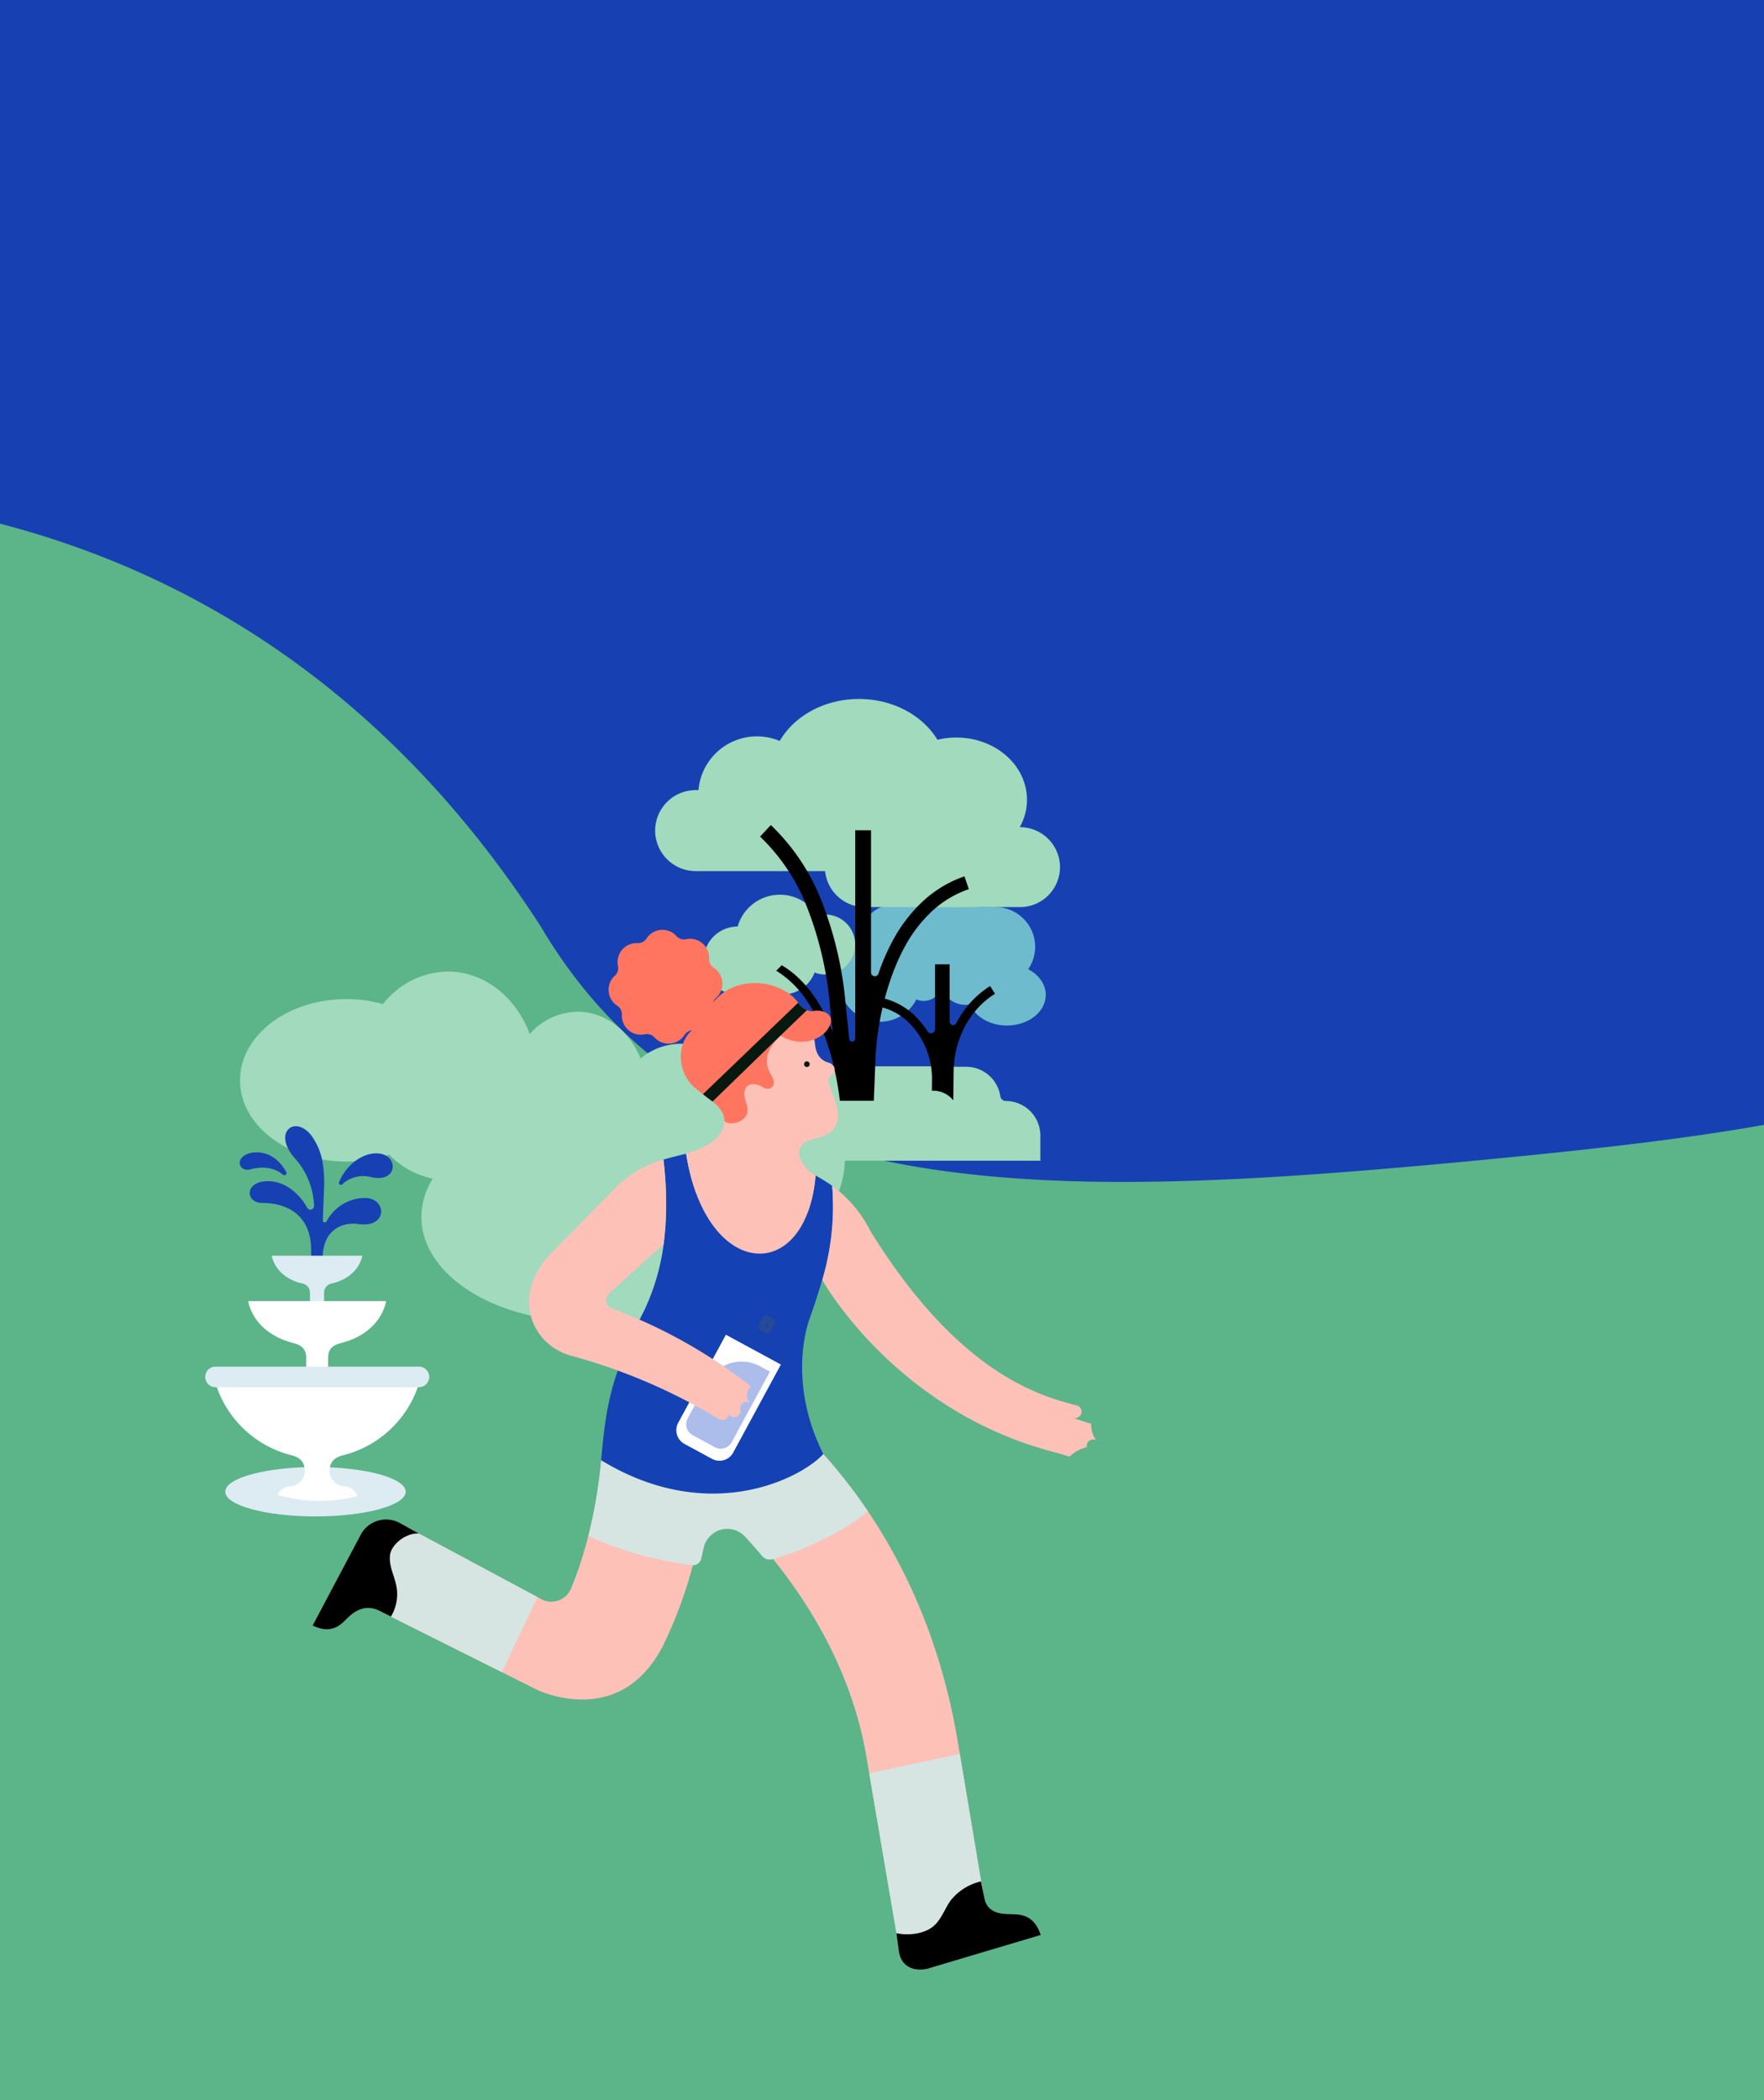 <?xml version="1.0" encoding="utf-8"?>
<svg xmlns="http://www.w3.org/2000/svg" xmlns:xlink="http://www.w3.org/1999/xlink" width="415" height="494" viewBox="0 0 415 494">
  <rect x="0" y="0" width="415" height="494" fill="#808080" stroke="none"/>
  <defs>
    <clipPath id="clip-SERVICE_MOBILE_9">
      <rect width="415" height="494"/>
    </clipPath>
  </defs>
  <g id="SERVICE_MOBILE_9" data-name="SERVICE_MOBILE – 9" clip-path="url(#clip-SERVICE_MOBILE_9)">
    <rect width="415" height="494" fill="#fff"/>
    <rect id="Rectangle_66" data-name="Rectangle 66" width="691.89" height="521.219" transform="translate(-0.79)" fill="#1741b2"/>
    <path id="Tracé_246" data-name="Tracé 246" d="M2155.813,421.51c5.707,10.815,105.859-77.044,105.62-59.466-1.687,124.432-6.552,40.062,150.939,53.471s89.174-91.294,154.87-192.789a232.237,232.237,0,0,1,50.621-56.162c53.639-53.62,276.16-144.493,389.265,30.246,39.5,66.911,118.15,64.859,218.755,55.343s144.313-18.661,171.982-79.54c25.295-55.654,335.479,342.923,335.479,342.923l-671.72,34.454-.035.522-706.571,15.032Z" transform="translate(-2880 20.992)" fill="#5cb489"/>
    <rect id="Rectangle_110" data-name="Rectangle 110" width="415" height="708" transform="translate(0 478)" fill="#5cb489"/>
    <g id="Calque_4" data-name="Calque 4" transform="translate(-2781.404 -2333)">
      <g id="Groupe_70" data-name="Groupe 70" transform="translate(2933.486 2497.429)">
        <path id="Tracé_89" data-name="Tracé 89" d="M3047.476,2526.34" transform="translate(-3047.476 -2510.712)" fill="none" stroke="#294999" stroke-miterlimit="10" stroke-width="4.839"/>
        <g id="Groupe_69" data-name="Groupe 69" transform="translate(2.047)">
          <path id="Tracé_90" data-name="Tracé 90" d="M3127.474,2680.315V2672.2h-31.189a8.135,8.135,0,0,0-8.111,8.111h39.3Z" transform="translate(-3068.223 -2577.731)" fill="#a1dabd"/>
          <path id="Tracé_91" data-name="Tracé 91" d="M3145.316,2665.413V2657.3h-31.189a8.135,8.135,0,0,0-8.111,8.111h39.3Z" transform="translate(-3076.42 -2570.885)" fill="#a1dabd"/>
          <circle id="Ellipse_15" data-name="Ellipse 15" cx="9.607" cy="9.607" r="9.607" transform="translate(57.06 40.018)" fill="#6ebbcd"/>
          <circle id="Ellipse_16" data-name="Ellipse 16" cx="9.356" cy="9.356" r="9.356" transform="translate(70.691 48.953)" fill="#6ebbcd"/>
          <ellipse id="Ellipse_17" data-name="Ellipse 17" cx="9.141" cy="7.205" rx="9.141" ry="7.205" transform="translate(73.62 62.409)" fill="#6ebbcd"/>
          <circle id="Ellipse_18" data-name="Ellipse 18" cx="7.004" cy="7.004" r="7.004" transform="translate(48.652 48.524)" fill="#6ebbcd"/>
          <circle id="Ellipse_19" data-name="Ellipse 19" cx="5.953" cy="5.953" r="5.953" transform="translate(67.025 60.046)" fill="#6ebbcd"/>
          <ellipse id="Ellipse_20" data-name="Ellipse 20" cx="9.485" cy="5.953" rx="9.485" ry="5.953" transform="translate(54.009 54.957)" fill="#6ebbcd"/>
          <path id="Tracé_92" data-name="Tracé 92" d="M3215.314,2619.077" transform="translate(-3126.639 -2553.322)" fill="none" stroke="#091712" stroke-miterlimit="10" stroke-width="3.44"/>
          <circle id="Ellipse_21" data-name="Ellipse 21" cx="4.278" cy="4.278" r="4.278" transform="translate(58.914 62.488)" fill="#6ebbcd"/>
          <circle id="Ellipse_22" data-name="Ellipse 22" cx="9.607" cy="9.607" r="9.607" transform="translate(43.292 56.719)" fill="#6ebbcd"/>
          <rect id="Rectangle_31" data-name="Rectangle 31" width="8.066" height="2.713" transform="translate(71.981 48.953)" fill="#6ebbcd"/>
          <path id="Tracé_93" data-name="Tracé 93" d="M3169.479,2665.553h0a1.333,1.333,0,0,1-1.314-1.145,8.139,8.139,0,0,0-8.02-6.909h-31.189v8.11h16.223v8.055h32.411A8.135,8.135,0,0,0,3169.479,2665.553Z" transform="translate(-3086.96 -2570.975)" fill="#a1dabd"/>
          <g id="Groupe_68" data-name="Groupe 68" transform="translate(49.909 62.433)">
            <path id="Tracé_94" data-name="Tracé 94" d="M3172.5,2618.028a22.179,22.179,0,0,0-7.963,8.75.835.835,0,0,1-1.575-.389v-13.459h-3.426v15.248a.96.96,0,0,1-1.769.518,19.584,19.584,0,0,0-1.855-2.479,16.329,16.329,0,0,0-12.313-5.8v2.153a14.2,14.2,0,0,1,10.7,5.07,18.624,18.624,0,0,1,4.517,12.356l-.029,2.658h.335a6.044,6.044,0,0,1,4.71,2.267l.063-6.464c0-7.752,3.732-14.879,9.741-18.6Z" transform="translate(-3143.596 -2612.931)"/>
          </g>
          <circle id="Ellipse_23" data-name="Ellipse 23" cx="13.796" cy="13.796" r="13.796" transform="translate(10.149 8.797)" fill="#a1dabd"/>
          <ellipse id="Ellipse_24" data-name="Ellipse 24" cx="20.774" cy="17.706" rx="20.774" ry="17.706" transform="translate(27.172)" fill="#a1dabd"/>
          <ellipse id="Ellipse_25" data-name="Ellipse 25" cx="16.611" cy="14.638" rx="16.611" ry="14.638" transform="translate(54.259 9.068)" fill="#a1dabd"/>
          <path id="Tracé_95" data-name="Tracé 95" d="M3100.971,2587.29c-.072,0-.143,0-.214,0a3.412,3.412,0,0,1-2.678-1.148,10.343,10.343,0,0,0-17.712,3.966h-.017a8.011,8.011,0,0,0-7.988,7.987h0a8.011,8.011,0,0,0,7.988,7.988h10.658a8.016,8.016,0,0,0,7.461-5.149,7.053,7.053,0,1,0,2.5-13.647Z" transform="translate(-3060.958 -2536.574)" fill="#a1dabd"/>
          <circle id="Ellipse_26" data-name="Ellipse 26" cx="9.437" cy="9.437" r="9.437" transform="translate(10.878 21.037)" fill="#a1dabd"/>
          <path id="Tracé_96" data-name="Tracé 96" d="M3167.5,2553.23h23.018a9.423,9.423,0,0,1,9.4,9.4h0a9.423,9.423,0,0,1-9.4,9.4H3167.5" transform="translate(-3104.671 -2523.067)" fill="#a1dabd"/>
          <path id="Tracé_97" data-name="Tracé 97" d="M3157.565,2553.23h-23.018a9.423,9.423,0,0,0-9.4,9.4h0a9.423,9.423,0,0,0,9.4,9.4h23.018" transform="translate(-3085.213 -2523.067)" fill="#a1dabd"/>
          <path id="Tracé_98" data-name="Tracé 98" d="M3097.312,2556.148h-36.518a9.558,9.558,0,0,1-9.53-9.53h0a9.558,9.558,0,0,1,9.53-9.531h36.518" transform="translate(-3051.264 -2515.65)" fill="#a1dabd"/>
          <path id="Tracé_99" data-name="Tracé 99" d="M3145.024,2564.373a27.454,27.454,0,0,0-9.7,5.782,35.572,35.572,0,0,0-7.152,9.293,48.976,48.976,0,0,0-3.39,7.828.9.9,0,0,1-1.745-.281v-33.469h-3.709v49.02a.706.706,0,0,1-1.408.075l-.8-7.514a86.785,86.785,0,0,0-5.87-25.322,49.648,49.648,0,0,0-11.785-17.482l-2.526,2.717a45.974,45.974,0,0,1,10.887,16.193,83.153,83.153,0,0,1,5.6,24.248l.584,5.511c-2.841-7.365-6.936-12.716-11.984-15.692l-1.288,1.287a23.1,23.1,0,0,1,7.084,6.906c4.167,6.066,6.985,14.867,8.059,25.16l.293,2.767h.125a3.691,3.691,0,0,1,3.767,3.557,5.713,5.713,0,0,1,3.519-5.111l.541-13.444c.567-9.429,3.241-18.863,6.829-25.429a32.4,32.4,0,0,1,6.5-8.468,24.294,24.294,0,0,1,8.584-5.121Z" transform="translate(-3072.25 -2522.641)"/>
        </g>
        <rect id="Rectangle_32" data-name="Rectangle 32" width="70.678" height="6.038" transform="translate(21.999 102.583)" fill="#a1dabd"/>
      </g>
      <path id="Tracé_100" data-name="Tracé 100" d="M2963.028,2663.116h-26.123a15.284,15.284,0,0,0-11.615-5.625,14.534,14.534,0,0,0-7.81,2.3c-2.764-6.005-8.2-10.092-14.455-10.092a14.783,14.783,0,0,0-9.4,3.466c-2.619-6.493-8.266-11-14.83-11a15.179,15.179,0,0,0-11.242,5.225c-3.261-8.645-10.661-14.687-19.283-14.687a19.717,19.717,0,0,0-15.256,7.653,31.925,31.925,0,0,0-8.628-1.168c-13.81,0-25.006,8.556-25.006,19.109s11.2,19.11,25.006,19.11a31.587,31.587,0,0,0,10.092-1.625,19.849,19.849,0,0,0,10.246,5.648,17.057,17.057,0,0,0-2.675,9.011c0,13.563,17.159,24.558,38.326,24.558,19.346,0,33.963,1.249,36.573-10.687,2.117,1.163,5.845-8.6,8.341-8.6,9.055,0,16.4-8.556,16.4-19.11,0-.708-.039-1.405-.1-2.093h21.445c2.688,0,4.887-2.563,4.887-5.7S2965.716,2663.116,2963.028,2663.116Z" transform="translate(38.489 -71.155)" fill="#a1dabd"/>
      <g id="Groupe_73" data-name="Groupe 73" transform="translate(2829.685 2597.946)">
        <ellipse id="Ellipse_27" data-name="Ellipse 27" cx="21.227" cy="5.81" rx="21.227" ry="5.81" transform="translate(4.708 80.165)" fill="#ddebf3"/>
        <g id="Groupe_72" data-name="Groupe 72" transform="translate(0)">
          <path id="Tracé_101" data-name="Tracé 101" d="M2921.186,2700.765c6.247,1.47,6.615-5.027,1.845-5.554-3.517-.389-7.67,2.5-9.388,6.776a.451.451,0,0,0,.721.5,7.278,7.278,0,0,1,6.821-1.724" transform="translate(-2882.167 -2688.803)" fill="#1741b2"/>
          <path id="Tracé_102" data-name="Tracé 102" d="M2881.4,2699.379a.512.512,0,0,1-.786.632c-2.02-1.758-4.8-2.007-7.587-1.28-2.84.773-3.978-2.848.005-3.852,3.4-.621,6.43.976,8.367,4.5" transform="translate(-2862.339 -2688.607)" fill="#1741b2"/>
          <g id="Groupe_71" data-name="Groupe 71">
            <path id="Tracé_103" data-name="Tracé 103" d="M2877.558,2811.733h0c1.118.3,3.244.9,3.231,3.656a3.626,3.626,0,0,1-3.188,3.674,3.572,3.572,0,0,0-3.218,2.006q.938.278,1.91.507a34.839,34.839,0,0,0,15.571.111q.665-.151,1.317-.329a3.517,3.517,0,0,0-3.33-2.3,3.626,3.626,0,0,1-3.189-3.674c-.013-2.752,2.113-3.344,3.23-3.646h0a25.09,25.09,0,0,0,17.937-17.4h-48.171a25.09,25.09,0,0,0,17.9,17.393" transform="translate(-2857.379 -2734.365)" fill="#fff"/>
            <path id="Tracé_104" data-name="Tracé 104" d="M2901.877,2700.255h0a10.3,10.3,0,0,0-8.984,5.5.473.473,0,0,1-.889-.244l.34-8.41c0-6.148-1.134-8.759-3-11.512-3.885-4.977-9.231-.8-4.008,5.218a17.7,17.7,0,0,1,4.614,11.328v0a.86.86,0,0,1-1.613.427c-2.01-3.611-5.392-6.25-9.2-6.25-5.642-.046-5.385,5.161-1.342,5.118,6.125,0,11.423,3.1,11.473,10.97v6.921l2.715-.02v-4.943c.056-6.983,5.045-8.523,8.572-7.943,6.866.834,6.49-6.168,1.319-6.168" transform="translate(-2864.348 -2683.386)" fill="#1741b2"/>
            <path id="Tracé_105" data-name="Tracé 105" d="M2895.132,2739.742h-10.747c.714,3.273,3.383,5.6,7.03,6.5a2.193,2.193,0,0,1,1.966,2.221v2.223l1.576.012h.172l1.576-.012v-2.223a2.193,2.193,0,0,1,1.965-2.221c3.647-.9,6.316-3.228,7.031-6.5Z" transform="translate(-2868.74 -2709.28)" fill="#ddebf3"/>
            <path id="Tracé_106" data-name="Tracé 106" d="M2890.424,2759.5H2874.1c1.084,4.97,5.138,8.5,10.677,9.874,1.032.279,3,.831,2.985,3.373v3.377l2.514.019h.142l2.514-.019v-3.377c-.012-2.542,1.952-3.094,2.985-3.373,5.539-1.37,9.593-4.9,10.677-9.874Z" transform="translate(-2864.016 -2718.36)" fill="#fff"/>
            <path id="Tracé_107" data-name="Tracé 107" d="M2905.721,2788h-47.86a2.419,2.419,0,0,0,0,4.838h47.86a2.419,2.419,0,1,0,0-4.838" transform="translate(-2855.442 -2731.452)" fill="#ddebf3"/>
          </g>
        </g>
      </g>
      <g id="Groupe_74" data-name="Groupe 74" transform="translate(2854.964 2551.739)">
        <path id="Tracé_108" data-name="Tracé 108" d="M2916.065,2852.979l15.136-15.359,32.08,17.188a5.016,5.016,0,0,0,6.562-2.417c.931-2.19,1.494-3.744,2.267-6.03a109.4,109.4,0,0,0,4.939-24.394c.074-.778,10.337-8.092,10.337-8.092,9.21-16.458-1.061,1.895,10.4-18.576,33.52,18.777,56.2,51.613,63.08,92.417,3.629,21.6,4.236,25.346,7.838,46.8l-21.3,3.9c-1.3-7.733-7.936-46.6-7.936-46.6-3.5-20.747-14.484-39.053-28.031-53.583a6.78,6.78,0,0,0-11.58,3.212,103.948,103.948,0,0,1-7.955,23.521c-10.12,20.779-29.989,10.966-29.989,10.966Z" transform="translate(-2909.178 -2697.184)" fill="#fec1b8"/>
        <path id="Tracé_109" data-name="Tracé 109" d="M3056.442,2795.3a122.81,122.81,0,0,1,36.312,30.878q2.962,3.733,5.648,7.7c-3.439,3.457-13.626,8.987-22.4,11.361a2.376,2.376,0,0,1-2.448-.768q-1.947-2.339-4.005-4.54a5.682,5.682,0,0,0-9.719,2.642q-.281,1.3-.592,2.575a1.987,1.987,0,0,1-2.155,1.5,85.575,85.575,0,0,1-24.379-6.858,118.468,118.468,0,0,0,3.01-17.83c.076-.78,9.276-6.2,20.733-26.669" transform="translate(-2967.84 -2697.184)" fill="#d6e5e1"/>
        <path id="Tracé_110" data-name="Tracé 110" d="M3048.684,2741.16a52.079,52.079,0,0,0,4.867-16.775c.03-.24.059-.48.085-.724.012-.1.022-.193.032-.289.027-.247.051-.5.077-.747q.012-.137.026-.274c.024-.27.047-.542.069-.817.005-.072.013-.144.018-.217.026-.336.049-.678.07-1.02,0-.01,0-.02,0-.029q.066-1.1.1-2.246c0-.034,0-.07,0-.1q.015-.5.023-1.014c0-.075,0-.15,0-.226q.007-.459.006-.924c0-.088,0-.177,0-.266a90.371,90.371,0,0,0-.651-10.23c1.484-.446,3.741-1.009,5.344-1.38a48.266,48.266,0,0,0,2.324,9.232c7.54-.078,19.373,1.651,26.3,4.517A32.8,32.8,0,0,0,3089.2,2709a40.828,40.828,0,0,1,3.9,2.423,58.785,58.785,0,0,1-1.238,17.868l0,.022c-1.124,5.131-4.051,13.306-4.051,13.306s-5.661,14.239,3.209,31.9c-5.245,5.723-26.894,16.927-52.264,1.462.994-10.925,1.753-19.136,9.934-34.827" transform="translate(-2970.883 -2651.205)" fill="#1441b4"/>
        <path id="Tracé_111" data-name="Tracé 111" d="M3142.362,2675.295a.849.849,0,1,0,.848-.848.848.848,0,0,0-.848.848" transform="translate(-3022.995 -2636.401)" fill="#07180f"/>
        <path id="Tracé_112" data-name="Tracé 112" d="M3186.94,2987.95c3.142,18.72,3.868,23.159,7.277,43.459l-21.3,3.895c-1.134-6.75-7.29-42.815-7.29-42.815Z" transform="translate(-3034.696 -2794.078)" fill="#d6e5e1"/>
        <path id="Tracé_113" data-name="Tracé 113" d="M2931.2,2880.443l30.847,16.529-8.362,17.663-37.621-18.832Z" transform="translate(-2909.178 -2740.008)" fill="#d6e5e1"/>
        <path id="Tracé_114" data-name="Tracé 114" d="M3186.791,3059.137c2.113-1.487,2.937-4.177,4.409-6.3a12.741,12.741,0,0,1,7.189-4.57l.84,4.13c.85,3.67,4.58,3.542,6.391,3.595s5.2-.074,6.823,4.879l-25.909,7.715c-3.17,1.077-6.944.2-7.456-3.984l-.582-4.148c2.6.549,6.056.26,8.294-1.317" transform="translate(-3041.169 -2824.416)"/>
        <path id="Tracé_115" data-name="Tracé 115" d="M2920.423,2885.3c-.367,2.454.952,4.807,1.45,7.238a10.125,10.125,0,0,1-1.257,7.313l-2.7-1.35c-3.8-1.948-6.562.735-7.8,1.956s-3.395,3.656-7.912,1.5l11.265-21.271a6.752,6.752,0,0,1,9.419-2.746l4.341,2.39c-2.831-.292-6.423,2.366-6.812,4.966" transform="translate(-2902.21 -2738.294)"/>
        <path id="Tracé_116" data-name="Tracé 116" d="M3145.736,2719.073a29.019,29.019,0,0,1,8.943,10.526c.037.063.068.132.106.194,20.628,33.305,39.5,38.6,48.338,40.9a1.531,1.531,0,0,1,.317.082l.022.006h0a1.514,1.514,0,0,1-.962,2.866c1.032.458,3.637,1.243,4.105,1.383.018,0,.034.01.052.015l.023.006h0a6.379,6.379,0,0,0,1.154,3.874,1.511,1.511,0,0,0-2.19,1.623,9.048,9.048,0,0,0-4.041,2.18,1.484,1.484,0,0,1-.417-.06h0l-.01,0c-.031-.009-.062-.02-.093-.031-.334-.113-1.5-.5-3.417-1-37.18-9.8-54.116-40.17-54.257-40.421a61.445,61.445,0,0,0,2.332-22.143" transform="translate(-3023.519 -2658.846)" fill="#fec1b8"/>
        <path id="Tracé_117" data-name="Tracé 117" d="M3143.4,2763.621s0,0,0,0" transform="translate(-3023.519 -2681.251)" fill="#fec1b8"/>
        <path id="Tracé_118" data-name="Tracé 118" d="M3087.611,2657.131c-1.474-4.729-1.474-4.729-2.939-10.34-1.793-7.464,2.512-14.116,9.6-15.356,6.986-1.22,13.971,1.073,15.076,10.345,0,0,.138,3.221,3.027,4.035,1.59.448,2.043,1.926.871,2.95a1.608,1.608,0,0,0-.708,1.868l1.146,3.186c2.032,5.358,1.137,8.846-4.5,9.963-5.767,1.142-3.825,6.124.251,8.644-2.218,25.925-25.834,24.558-30.444-5.133,9.892-2.924,9.373-7.723,8.612-10.16" transform="translate(-2991.126 -2614.616)" fill="#fec1b8"/>
        <path id="Tracé_119" data-name="Tracé 119" d="M3083.847,2650.909c-1.274-.952-2.528-1.926-3.774-2.914-5.52-4.388-4.394-13.568,1.441-14.97,3.479-13.254,18.629-11.364,22.746-5.066a3.924,3.924,0,0,0,3.11,1.785c1.856-.551,5.4.348,4.164,3.31s-6.29,5.584-11.629,2.426c-4.205,4.071-3.416,7.092-2.32,9.008,1.944,2.96-.344,4.14-1.844,3.108-2.656-1.6-5.38-.648-3.886,3.788,1.732,4.381-4.051,5.542-5.148,4.146,0,0,.312-2.249-2.86-4.62" transform="translate(-2989.861 -2610.582)" fill="#ff755f"/>
        <path id="Tracé_120" data-name="Tracé 120" d="M3109.338,2632.376a4.172,4.172,0,0,0,2.043,1.764l-7.588,7.307c-.171.156-.34.319-.5.486l-14.118,13.7c-.026-.02-.051-.041-.078-.061q-1.1-.821-2.18-1.663Z" transform="translate(-2995.107 -2615.242)" fill="#07180f"/>
        <path id="Tracé_121" data-name="Tracé 121" d="M3042.285,2612.366a4.442,4.442,0,0,1,1.458-3.662,2.42,2.42,0,0,0,.739-2.289,4.452,4.452,0,0,1,4.58-5.381,2.417,2.417,0,0,0,2.142-1.094,4.45,4.45,0,0,1,7.044-.566,2.421,2.421,0,0,0,2.29.74,4.447,4.447,0,0,1,5.379,4.58,2.419,2.419,0,0,0,1.1,2.142,4.452,4.452,0,0,1,.564,7.044,2.413,2.413,0,0,0-.74,2.29,4.453,4.453,0,0,1-4.582,5.381,2.417,2.417,0,0,0-2.142,1.094,4.45,4.45,0,0,1-7.043.567,2.416,2.416,0,0,0-2.289-.741,4.45,4.45,0,0,1-5.38-4.58,2.415,2.415,0,0,0-1.1-2.142,4.45,4.45,0,0,1-2.021-3.382" transform="translate(-2972.654 -2597.903)" fill="#ff755f"/>
        <path id="Tracé_122" data-name="Tracé 122" d="M3076.239,2815.2l6.49,3.517a3.668,3.668,0,0,0,4.972-1.477l11.237-20.739L3086,2789.488l-11.235,20.738a3.668,3.668,0,0,0,1.477,4.972" transform="translate(-2988.772 -2694.262)" fill="#fff"/>
        <path id="Tracé_123" data-name="Tracé 123" d="M3080.544,2819.571l5.194,2.814a2.933,2.933,0,0,0,3.977-1.181l8.989-16.592-2.325-1.26a9.131,9.131,0,0,0-12.375,3.676l-4.64,8.567a2.932,2.932,0,0,0,1.181,3.976" transform="translate(-2991.131 -2700.679)" fill="#acbdeb"/>
        <path id="Tracé_124" data-name="Tracé 124" d="M3110.162,2786.3l-6.491-3.518a3.668,3.668,0,0,0-4.972,1.477l-.884,1.632,12.941,7.011.884-1.63a3.669,3.669,0,0,0-1.478-4.972" transform="translate(-3000.59 -2690.666)" fill="#1641b1"/>
        <rect id="Rectangle_33" data-name="Rectangle 33" width="2.46" height="1.823" transform="translate(105.469 93.5) rotate(-61.565)" fill="#1641b1"/>
        <rect id="Rectangle_34" data-name="Rectangle 34" width="2.46" height="1.823" transform="translate(105.469 93.5) rotate(-61.565)" fill="none" stroke="#294997" stroke-linecap="round" stroke-linejoin="round" stroke-width="1.302"/>
        <path id="Tracé_125" data-name="Tracé 125" d="M3010.559,2727.96l14.056-14.278a25.243,25.243,0,0,1,11.65-7.025,83.53,83.53,0,0,1,.043,19.873l-12.432,11.2c-1.549,1.329-1.5,3.3.41,4a120.908,120.908,0,0,1,32.583,18.292.047.047,0,0,1,.009.008,2.575,2.575,0,0,0,.052,4.119,1.513,1.513,0,0,0-2.527,1.594,1.513,1.513,0,0,1-2.718.916c-.037.024-.073.05-.109.072a1.516,1.516,0,0,1-2.332.931h0a135.613,135.613,0,0,0-35.018-14.956c-9.819-3.007-13.762-15.162-3.668-24.745" transform="translate(-2953.737 -2652.601)" fill="#fec1b8"/>
        <path id="Tracé_126" data-name="Tracé 126" d="M3068.26,2706.644l-.015.006.015-.006" transform="translate(-2985.718 -2652.595)" fill="#fec1b8"/>
        <path id="Tracé_127" data-name="Tracé 127" d="M3134.8,2660.821a.663.663,0,1,0,.664-.662.663.663,0,0,0-.664.662" transform="translate(-3019.194 -2629.215)" fill="#07180f"/>
      </g>
    </g>
  </g>
</svg>
